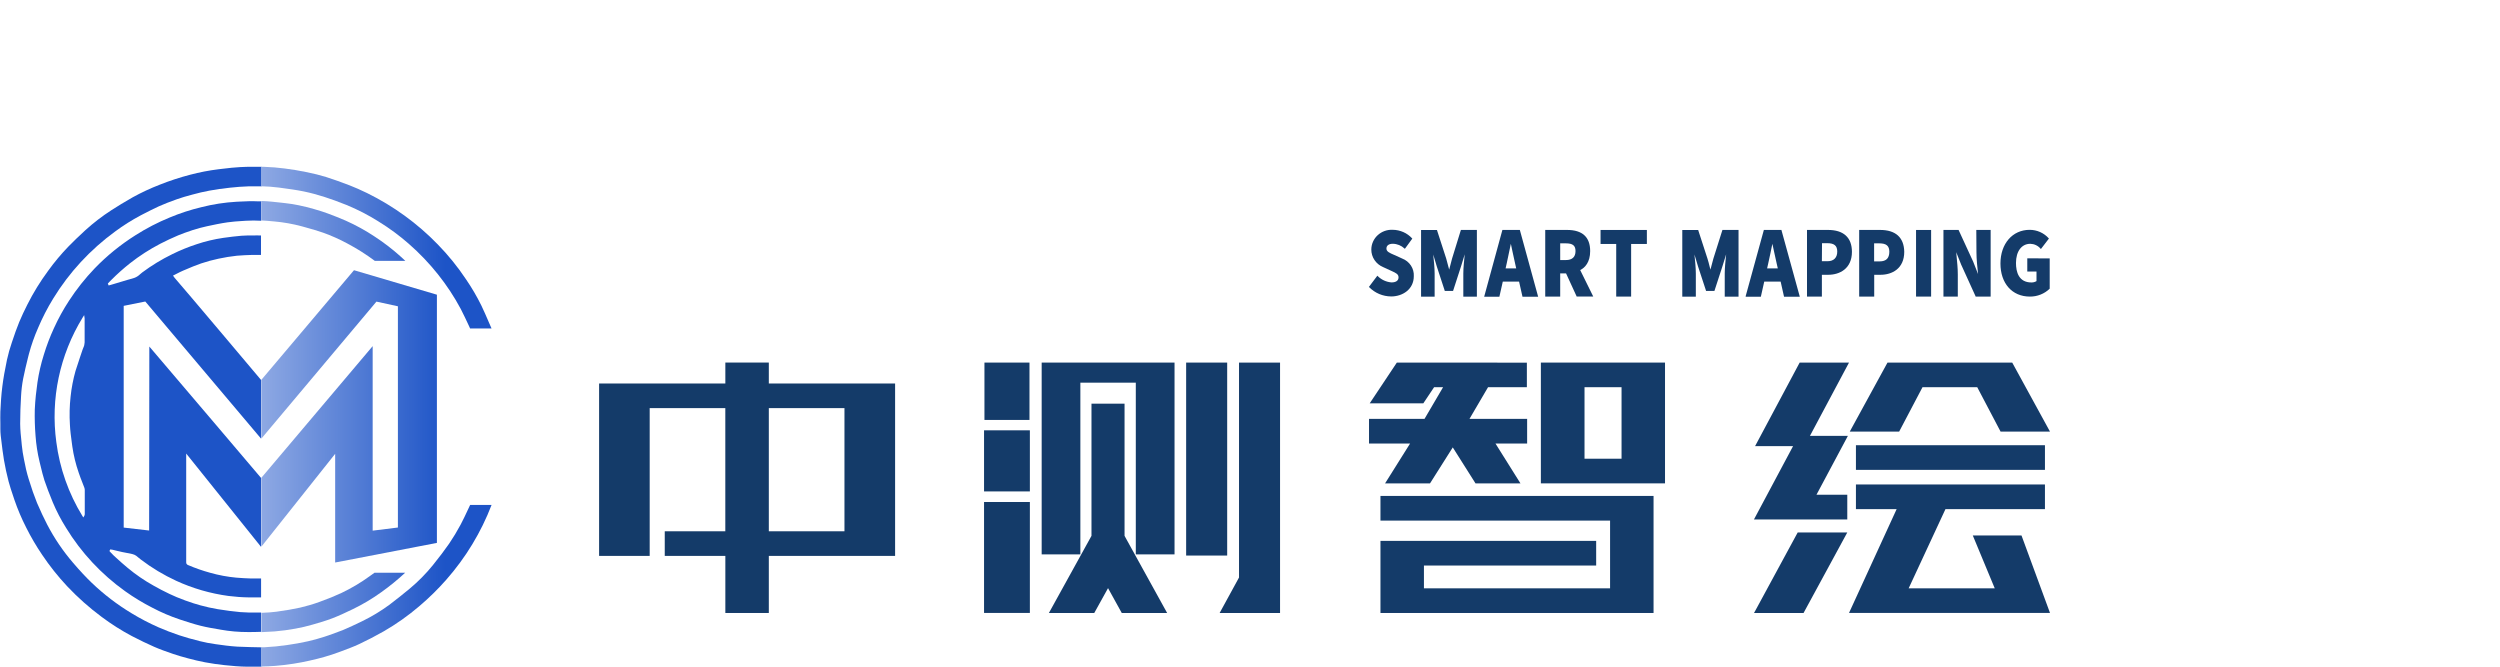 <svg width="150" height="40" viewBox="0 0 150 40" fill="none" xmlns="http://www.w3.org/2000/svg">
<g clip-path="url(#clip0_1060_6016)">
<path d="M14.246 38.799C13.786 38.771 13.326 38.706 12.92 38.648C12.604 38.605 12.291 38.544 11.982 38.467C11.497 38.346 11.103 38.233 10.741 38.112C10.307 37.965 9.892 37.806 9.51 37.639C8.955 37.394 8.417 37.113 7.9 36.799C7.034 36.278 6.231 35.664 5.505 34.969C5.157 34.635 4.803 34.256 4.392 33.777C3.784 33.071 3.26 32.299 2.832 31.476C2.649 31.123 2.425 30.654 2.221 30.174C2.051 29.755 1.886 29.284 1.719 28.734C1.605 28.361 1.515 27.983 1.44 27.567C1.381 27.284 1.337 26.998 1.308 26.711L1.292 26.542C1.253 26.178 1.214 25.803 1.21 25.43C1.21 24.848 1.233 24.266 1.263 23.776C1.281 23.423 1.323 23.071 1.389 22.724C1.473 22.293 1.581 21.858 1.684 21.437L1.735 21.238C1.878 20.703 2.063 20.178 2.287 19.67C2.543 19.065 2.845 18.479 3.19 17.917C4.149 16.348 5.414 14.979 6.913 13.886C7.399 13.527 7.912 13.203 8.447 12.919L8.612 12.834C8.909 12.681 9.223 12.52 9.528 12.381C9.833 12.242 10.187 12.107 10.62 11.952C10.887 11.859 11.174 11.771 11.548 11.674C11.872 11.587 12.218 11.499 12.566 11.438C12.946 11.368 13.353 11.309 13.786 11.263C14.173 11.219 14.549 11.193 14.903 11.181C15.18 11.181 15.438 11.181 15.691 11.181V10.008H15.194C14.918 10.008 14.655 10.008 14.405 10.026C14.071 10.042 13.733 10.082 13.406 10.121L13.115 10.155C12.538 10.226 11.967 10.336 11.406 10.485C10.788 10.646 10.181 10.845 9.589 11.08C9.029 11.297 8.485 11.55 7.961 11.839C7.485 12.105 7.029 12.393 6.685 12.611C6.127 12.972 5.6 13.377 5.111 13.822C4.736 14.16 4.384 14.511 4.118 14.779C3.671 15.241 3.259 15.733 2.885 16.253C2.414 16.89 1.999 17.565 1.644 18.27C1.467 18.623 1.298 18.971 1.153 19.324C1.009 19.678 0.866 20.073 0.71 20.551C0.593 20.89 0.496 21.235 0.419 21.584C0.289 22.207 0.199 22.712 0.142 23.172C0.073 23.701 0.044 24.237 0.022 24.699C0.01 24.942 0.022 25.19 0.022 25.428C0.022 25.519 0.022 25.609 0.022 25.698V25.742C0.022 25.874 0.03 26.007 0.044 26.139L0.077 26.411C0.124 26.808 0.171 27.205 0.238 27.602C0.305 27.999 0.403 28.456 0.518 28.897C0.594 29.183 0.691 29.471 0.785 29.749L0.866 29.993C1.061 30.561 1.296 31.115 1.57 31.651C1.853 32.218 2.174 32.765 2.531 33.291C2.976 33.955 3.476 34.583 4.024 35.169C4.658 35.842 5.352 36.459 6.097 37.012C6.671 37.442 7.279 37.828 7.914 38.165C8.399 38.418 8.836 38.626 9.251 38.809C9.609 38.966 9.975 39.093 10.382 39.234C10.649 39.325 10.944 39.412 11.286 39.502C11.628 39.591 11.947 39.672 12.303 39.738C12.71 39.813 13.095 39.869 13.459 39.907C13.904 39.953 14.378 39.998 14.848 40.002C15.133 40.002 15.412 40.002 15.681 40.002V38.84C15.245 38.833 14.775 38.821 14.246 38.799Z" fill="#1D54C7"/>
<path d="M14.442 12.093L14.187 12.105C13.477 12.146 12.774 12.255 12.085 12.43C11.437 12.585 10.802 12.791 10.187 13.048C9.466 13.343 8.774 13.702 8.12 14.12C7.227 14.684 6.407 15.35 5.678 16.106C5.108 16.701 4.595 17.348 4.146 18.036C3.802 18.562 3.499 19.113 3.239 19.684C2.999 20.204 2.795 20.739 2.629 21.286C2.457 21.831 2.329 22.388 2.246 22.952C2.183 23.401 2.11 23.99 2.087 24.58C2.075 25.101 2.09 25.622 2.132 26.141C2.169 26.668 2.25 27.191 2.374 27.705C2.399 27.799 2.421 27.894 2.443 27.987C2.509 28.263 2.578 28.547 2.665 28.819C2.804 29.236 2.97 29.651 3.133 30.052L3.164 30.132C3.387 30.664 3.655 31.178 3.963 31.669C4.871 33.156 6.077 34.45 7.508 35.473C8.027 35.844 8.575 36.176 9.146 36.466C9.664 36.74 10.205 36.971 10.763 37.159L10.861 37.192C11.243 37.318 11.64 37.447 12.037 37.546C12.434 37.645 12.8 37.705 13.176 37.768L13.239 37.78C13.782 37.877 14.333 37.925 14.885 37.923C15.113 37.923 15.382 37.923 15.665 37.909V36.75C15.607 36.75 15.55 36.75 15.492 36.75C15.133 36.762 14.775 36.754 14.417 36.726C13.998 36.688 13.553 36.63 13.056 36.549C12.707 36.49 12.361 36.413 12.02 36.319C11.75 36.247 11.457 36.152 11.123 36.031C10.73 35.886 10.435 35.765 10.167 35.634C9.839 35.483 9.52 35.308 9.223 35.143C8.664 34.833 8.137 34.471 7.648 34.063C7.406 33.865 7.17 33.648 6.942 33.442L6.832 33.342C6.773 33.288 6.716 33.23 6.663 33.17L6.594 33.094L6.566 33.064L6.584 33.027L6.596 33.001L6.618 32.963L6.69 32.975L6.753 32.985L6.956 33.035L7.331 33.122C7.422 33.142 7.516 33.158 7.607 33.176C7.699 33.194 7.833 33.219 7.943 33.245C8.024 33.264 8.101 33.298 8.169 33.344C8.224 33.384 8.277 33.43 8.328 33.474C8.366 33.508 8.406 33.541 8.448 33.571C9.105 34.071 9.817 34.499 10.57 34.847C11.562 35.303 12.62 35.61 13.707 35.757C14.115 35.809 14.526 35.839 14.938 35.844H15.038C15.223 35.844 15.481 35.844 15.665 35.844V34.709C15.563 34.709 15.398 34.709 15.298 34.709H15.282H15.064C14.773 34.697 14.472 34.687 14.177 34.659C13.647 34.61 13.123 34.512 12.613 34.367C12.158 34.243 11.712 34.088 11.28 33.902C11.245 33.889 11.216 33.866 11.196 33.835C11.177 33.804 11.168 33.768 11.172 33.732V27.213L15.66 32.808V28.672C15.66 28.672 10.37 22.44 8.96 20.792C8.96 22.352 8.948 31.831 8.948 31.831L7.422 31.655V18.351L8.718 18.091L15.662 26.316V22.795C15.662 22.795 11.058 17.327 10.482 16.675C10.467 16.658 10.453 16.639 10.44 16.62L10.38 16.535L10.446 16.503L10.623 16.413C10.749 16.348 10.869 16.288 10.997 16.233L11.127 16.179C11.432 16.048 11.748 15.915 12.067 15.806C12.408 15.691 12.756 15.596 13.109 15.522C13.474 15.443 13.844 15.383 14.216 15.343C14.374 15.327 14.537 15.319 14.688 15.312C14.952 15.296 15.347 15.286 15.66 15.298V14.128H15.589C15.471 14.128 15.349 14.118 15.229 14.128H15.144C14.928 14.128 14.71 14.128 14.495 14.144C14.139 14.172 13.784 14.219 13.392 14.273C12.849 14.353 12.315 14.48 11.797 14.654C11.295 14.818 10.807 15.017 10.336 15.25C9.701 15.56 9.097 15.927 8.533 16.348C8.489 16.38 8.447 16.415 8.407 16.453C8.312 16.546 8.2 16.619 8.075 16.668C7.984 16.697 7.89 16.725 7.797 16.751L7.636 16.797L6.822 17.041L6.665 17.087L6.519 17.128L6.47 17.013L6.561 16.916C6.602 16.874 6.641 16.832 6.682 16.793C7.033 16.441 7.404 16.11 7.795 15.8C8.365 15.351 8.978 14.956 9.626 14.62C9.963 14.446 10.324 14.277 10.694 14.12C10.94 14.015 11.219 13.922 11.569 13.802C11.86 13.711 12.143 13.634 12.413 13.576C12.806 13.491 13.227 13.401 13.654 13.34C13.945 13.298 14.242 13.278 14.529 13.26L14.751 13.245C15.058 13.226 15.366 13.226 15.673 13.245V12.079H15.435C15.109 12.061 14.769 12.077 14.442 12.093ZM4.195 25.48C4.212 25.845 4.262 26.218 4.311 26.578L4.34 26.794C4.417 27.327 4.545 27.851 4.722 28.361C4.787 28.559 4.865 28.758 4.938 28.944C4.979 29.048 5.019 29.143 5.058 29.254C5.075 29.299 5.085 29.346 5.086 29.393C5.086 29.879 5.086 30.364 5.086 30.849C5.085 30.888 5.073 30.926 5.052 30.96L4.999 31.047L4.944 30.96C4.113 29.603 3.58 28.092 3.379 26.524C3.025 23.93 3.582 21.295 4.96 19.05L5.05 18.907L5.078 19.106C5.08 19.13 5.08 19.154 5.078 19.177C5.078 19.314 5.078 19.449 5.078 19.586C5.078 19.9 5.078 20.226 5.078 20.543C5.075 20.655 5.048 20.765 4.999 20.865C4.982 20.903 4.967 20.941 4.954 20.98C4.901 21.141 4.846 21.302 4.791 21.463C4.704 21.723 4.612 21.993 4.531 22.257C4.389 22.76 4.29 23.274 4.236 23.794C4.173 24.354 4.16 24.918 4.195 25.48Z" fill="#1D54C7"/>
<path d="M17.608 39.823C17.94 39.774 18.263 39.706 18.562 39.641C18.9 39.565 19.193 39.492 19.457 39.416C19.765 39.329 20.068 39.23 20.34 39.127L20.481 39.075C20.839 38.942 21.209 38.805 21.557 38.642C22.035 38.418 22.528 38.161 23.018 37.883C23.777 37.446 24.492 36.941 25.154 36.374C25.736 35.882 26.281 35.347 26.782 34.776C27.949 33.45 28.867 31.934 29.494 30.297H28.208C28.166 30.384 28.125 30.471 28.084 30.561C27.942 30.866 27.795 31.182 27.633 31.486C27.425 31.875 27.197 32.252 26.949 32.618C26.672 33.015 26.359 33.432 25.966 33.918C25.555 34.423 25.096 34.889 24.595 35.308C24.21 35.634 23.781 35.965 23.344 36.301C22.837 36.671 22.298 36.996 21.732 37.272C21.315 37.471 20.941 37.653 20.589 37.798C20.194 37.959 19.797 38.092 19.494 38.195C19.103 38.32 18.782 38.41 18.477 38.477C18.052 38.571 17.636 38.646 17.242 38.7C16.788 38.768 16.331 38.813 15.872 38.835H15.669V39.99C15.964 39.99 16.249 39.966 16.507 39.953C16.884 39.927 17.258 39.875 17.608 39.823Z" fill="url(#paint0_linear_1060_6016)"/>
<path d="M16.737 11.255L16.867 11.273C17.315 11.332 17.779 11.396 18.229 11.487C18.658 11.577 19.082 11.691 19.498 11.827C19.879 11.948 20.273 12.093 20.782 12.295C21.453 12.57 22.098 12.902 22.709 13.288C23.353 13.684 23.962 14.132 24.528 14.629C25.168 15.188 25.755 15.803 26.282 16.465C26.799 17.114 27.256 17.807 27.645 18.536C27.816 18.864 27.972 19.205 28.125 19.529L28.206 19.707H29.492C29.437 19.588 29.384 19.463 29.331 19.338C29.187 19.001 29.037 18.653 28.876 18.32C28.61 17.783 28.307 17.265 27.968 16.769C27.469 16.018 26.9 15.314 26.267 14.666C25.047 13.408 23.613 12.365 22.027 11.585C21.639 11.396 21.295 11.245 20.973 11.12C20.446 10.921 20.005 10.759 19.582 10.626C19.198 10.508 18.809 10.41 18.416 10.332C17.962 10.238 17.51 10.163 17.079 10.109C16.674 10.056 16.267 10.023 15.858 10.01H15.669V11.175C16.026 11.183 16.383 11.21 16.737 11.255Z" fill="url(#paint1_linear_1060_6016)"/>
<path d="M16.448 13.286C17.008 13.335 17.562 13.433 18.104 13.578L18.393 13.659C18.721 13.751 19.06 13.846 19.386 13.961C19.884 14.139 20.368 14.355 20.832 14.605C21.411 14.911 21.964 15.261 22.487 15.651H24.318C24.222 15.56 24.133 15.476 24.041 15.395C23.558 14.96 23.041 14.561 22.495 14.204C21.938 13.833 21.35 13.509 20.737 13.236C20.389 13.086 20.033 12.943 19.677 12.812C19.443 12.724 19.191 12.645 18.863 12.55C18.535 12.454 18.218 12.379 17.929 12.317C17.67 12.262 17.408 12.22 17.144 12.192L16.904 12.164C16.513 12.121 16.108 12.073 15.709 12.061H15.677V13.227C15.923 13.241 16.171 13.258 16.448 13.286Z" fill="url(#paint2_linear_1060_6016)"/>
<path d="M22.586 18.097L23.874 18.377V31.651L22.36 31.839V20.768L15.677 28.672V32.806L20.11 27.229V27.406C20.11 27.467 20.11 33.587 20.11 33.732V33.751L26.214 32.574V17.682L21.239 16.213L15.677 22.795V26.321L22.586 18.097Z" fill="url(#paint3_linear_1060_6016)"/>
<path d="M16.479 37.885C16.899 37.85 17.317 37.794 17.732 37.717C18.075 37.655 18.415 37.576 18.749 37.478C19.118 37.375 19.541 37.25 19.942 37.097C20.342 36.944 20.796 36.73 21.162 36.553C21.758 36.265 22.328 35.927 22.863 35.542C23.372 35.181 23.856 34.786 24.312 34.363H22.471C22.387 34.421 22.306 34.48 22.224 34.54L22.169 34.58C21.645 34.96 21.086 35.292 20.499 35.572C20.108 35.755 19.673 35.934 19.168 36.114C18.791 36.251 18.405 36.365 18.013 36.456C17.585 36.549 17.117 36.631 16.588 36.702C16.326 36.736 16.031 36.758 15.683 36.77V37.929C15.935 37.917 16.208 37.905 16.479 37.885Z" fill="url(#paint4_linear_1060_6016)"/>
<path d="M61.769 21.755H59.067V25.196H61.769V21.755Z" fill="#143B69"/>
<path d="M73.631 21.755H71.169V33.333H73.631V21.755Z" fill="#143B69"/>
<path d="M62.5 33.263H64.822V22.96H68.148V33.263H70.472V21.755H62.5V33.263Z" fill="#143B69"/>
<path d="M74.341 34.651L73.178 36.779H76.803V21.755H74.341V34.651Z" fill="#143B69"/>
<path d="M61.792 25.819H59.043V29.485H61.792V25.819Z" fill="#143B69"/>
<path d="M61.792 30.12H59.043V36.776H61.792V30.12Z" fill="#143B69"/>
<path d="M67.473 32.151V32.149V24.219H65.489V32.149V32.151L65.119 32.822L62.934 36.779H65.656L66.482 35.288L67.306 36.779H70.028L67.843 32.822L67.473 32.151Z" fill="#143B69"/>
<path d="M46.129 23.01V21.753H43.521V23.01H35.946V33.354H38.981V31.766V24.487H43.519V31.877H39.885V33.354H43.521V36.779H46.129V33.354H53.706V23.01H46.129ZM50.668 31.877H46.129V24.487H50.668V31.877Z" fill="#143B69"/>
<path d="M82.828 31.236H96.605V35.3H85.436V33.932H95.77V32.453H82.828V36.779H99.213V29.756H82.828V31.236Z" fill="#143B69"/>
<path d="M85.801 29.002L87.166 26.844L88.509 28.968L88.529 29.002H91.227L89.728 26.611H91.628V25.132H88.169L89.284 23.23H91.612V21.759L83.811 21.755L82.183 24.199H85.4L86.047 23.23H86.586L85.471 25.132H82.141V26.611H84.605L83.105 29.002H85.801Z" fill="#143B69"/>
<path d="M92.452 29.002H99.901V21.755H92.452V29.002ZM97.293 23.232V27.523H95.071V23.232H97.293Z" fill="#143B69"/>
<path d="M122.697 26.713H111.356V28.192H122.697V26.713Z" fill="#143B69"/>
<path d="M121.289 32.127H118.367L119.684 35.298H114.52L116.727 30.549H122.697V29.069H111.356V30.549H113.798L110.941 36.777H123L121.305 32.169L121.289 32.127Z" fill="#143B69"/>
<path d="M113.948 25.898L115.35 23.232H118.634L120.017 25.863L120.035 25.898H123L120.733 21.755H113.25L110.985 25.898H113.948Z" fill="#143B69"/>
<path d="M105.301 36.672L105.238 36.781H108.212L110.837 31.948H107.862L105.301 36.672Z" fill="#143B69"/>
<path d="M110.837 31.166V29.685H108.988L110.874 26.151H108.597L110.941 21.755H107.98L105.305 26.768H107.584L105.238 31.166H110.837Z" fill="#143B69"/>
<path d="M84.13 15.512L83.697 15.313L83.646 15.293C83.369 15.174 83.186 15.095 83.186 14.914C83.186 14.733 83.327 14.626 83.571 14.626C83.831 14.631 84.079 14.732 84.267 14.908L84.291 14.93L84.739 14.315L84.724 14.301C84.579 14.142 84.401 14.014 84.203 13.926C84.004 13.838 83.789 13.791 83.571 13.788C83.406 13.779 83.24 13.802 83.085 13.857C82.93 13.912 82.787 13.997 82.666 14.107C82.545 14.217 82.449 14.35 82.382 14.498C82.316 14.645 82.28 14.805 82.279 14.966C82.276 15.194 82.344 15.417 82.473 15.607C82.601 15.797 82.785 15.945 83.001 16.032L83.506 16.264C83.764 16.382 83.912 16.453 83.912 16.642C83.912 16.83 83.768 16.945 83.489 16.945C83.177 16.92 82.884 16.785 82.665 16.566L82.641 16.542L82.148 17.198L82.134 17.215L82.151 17.231C82.322 17.405 82.526 17.544 82.753 17.64C82.98 17.735 83.224 17.785 83.471 17.787C84.147 17.787 84.828 17.368 84.828 16.57C84.841 16.345 84.78 16.121 84.655 15.931C84.53 15.741 84.346 15.594 84.13 15.512Z" fill="#143B69"/>
<path d="M87.123 15.518C87.091 15.631 87.062 15.746 87.032 15.867C87.001 15.989 86.979 16.066 86.95 16.177C86.932 16.11 86.916 16.042 86.897 15.979C86.859 15.826 86.82 15.669 86.775 15.522L86.224 13.822V13.8H85.264V17.799H86.078V16.409C86.078 16.09 86.033 15.631 85.994 15.27L86.21 15.994L86.682 17.436V17.456H87.184L87.658 15.994L87.884 15.258C87.846 15.621 87.799 16.086 87.799 16.409V17.799H88.613V13.796H87.654L87.123 15.518Z" fill="#143B69"/>
<path d="M91.19 13.796H90.144L89.06 17.767L89.05 17.803H89.963L90.167 16.898H91.145L91.349 17.803H92.289L91.2 13.832L91.19 13.796ZM90.972 16.102H90.336L90.403 15.802C90.484 15.44 90.572 15.008 90.651 14.628C90.688 14.793 90.724 14.968 90.759 15.137C90.808 15.363 90.857 15.595 90.905 15.802L90.972 16.102Z" fill="#143B69"/>
<path d="M95.41 15.065C95.41 14.223 94.942 13.796 94.021 13.796H92.714V17.795H93.612V16.405H93.964L94.594 17.776V17.793H95.595L94.812 16.205C95.095 16.062 95.41 15.738 95.41 15.065ZM94.531 15.065C94.531 15.423 94.328 15.603 93.956 15.603H93.612V14.601H93.956C94.365 14.601 94.531 14.736 94.531 15.065Z" fill="#143B69"/>
<path d="M96.033 14.638H96.973V17.795H97.868V14.638H98.812V13.798H96.033V14.638Z" fill="#143B69"/>
<path d="M102.802 15.518C102.77 15.631 102.739 15.746 102.709 15.867C102.678 15.989 102.656 16.066 102.627 16.177C102.609 16.11 102.593 16.042 102.574 15.979C102.536 15.826 102.497 15.669 102.45 15.522L101.897 13.822V13.8H100.937V17.799H101.75V16.409C101.75 16.086 101.706 15.639 101.667 15.268L101.885 15.994L102.359 17.436V17.456H102.865L103.341 15.994L103.569 15.258C103.529 15.631 103.484 16.084 103.484 16.409V17.799H104.312V13.796H103.346L102.802 15.518Z" fill="#143B69"/>
<path d="M106.886 13.796H105.832L104.741 17.767V17.803H105.651L105.854 16.898H106.839L107.042 17.803H107.988L106.894 13.832L106.886 13.796ZM106.668 16.102H106.027L106.094 15.802C106.178 15.438 106.265 15.008 106.342 14.628C106.381 14.795 106.418 14.972 106.454 15.143C106.501 15.367 106.55 15.597 106.599 15.802L106.668 16.102Z" fill="#143B69"/>
<path d="M109.677 13.796H108.42V17.795H109.313V16.487H109.692C110.375 16.487 111.116 16.125 111.116 15.107C111.114 14.251 110.615 13.796 109.677 13.796ZM109.321 14.591H109.635C110.056 14.591 110.235 14.742 110.235 15.097C110.235 15.452 110.031 15.673 109.657 15.673H109.313L109.321 14.591Z" fill="#143B69"/>
<path d="M112.803 13.796H111.551V17.795H112.453V16.487H112.831C113.515 16.487 114.255 16.125 114.255 15.107C114.239 14.251 113.743 13.796 112.803 13.796ZM113.36 15.107C113.36 15.49 113.167 15.683 112.784 15.683H112.447V14.601H112.76C113.179 14.601 113.36 14.751 113.36 15.107Z" fill="#143B69"/>
<path d="M115.867 13.798H114.963V17.795H115.867V13.798Z" fill="#143B69"/>
<path d="M118.587 15.129C118.587 15.55 118.642 16.054 118.684 16.445L118.391 15.7L117.514 13.796H116.607V17.795H117.468V16.459C117.468 16.108 117.429 15.714 117.394 15.367C117.394 15.286 117.378 15.206 117.372 15.129L117.669 15.875L118.534 17.777V17.795H119.439V13.796H118.578L118.587 15.129Z" fill="#143B69"/>
<path d="M121.637 15.498V16.292H122.19V16.866C122.1 16.922 121.994 16.951 121.887 16.948C121.12 16.948 120.959 16.312 120.959 15.78C120.959 15.079 121.295 14.628 121.818 14.628C121.935 14.631 122.05 14.657 122.155 14.707C122.26 14.756 122.353 14.827 122.428 14.914L122.455 14.94L122.935 14.313L122.921 14.297C122.779 14.137 122.603 14.01 122.406 13.922C122.209 13.835 121.996 13.79 121.779 13.79C120.748 13.79 120.027 14.623 120.027 15.81C120.027 16.997 120.721 17.795 121.793 17.795C122.014 17.797 122.232 17.756 122.436 17.674C122.64 17.593 122.826 17.473 122.982 17.321V15.506L121.637 15.498Z" fill="#143B69"/>
</g>
<defs>
<linearGradient id="paint0_linear_1060_6016" x1="15.756" y1="35.141" x2="26.719" y2="35.141" gradientUnits="userSpaceOnUse">
<stop stop-color="#8DA8E3"/>
<stop offset="1" stop-color="#1D54C7"/>
</linearGradient>
<linearGradient id="paint1_linear_1060_6016" x1="15.756" y1="14.863" x2="26.719" y2="14.863" gradientUnits="userSpaceOnUse">
<stop stop-color="#8DA8E3"/>
<stop offset="1" stop-color="#1D54C7"/>
</linearGradient>
<linearGradient id="paint2_linear_1060_6016" x1="15.756" y1="13.858" x2="26.719" y2="13.858" gradientUnits="userSpaceOnUse">
<stop stop-color="#8DA8E3"/>
<stop offset="1" stop-color="#1D54C7"/>
</linearGradient>
<linearGradient id="paint3_linear_1060_6016" x1="15.756" y1="24.979" x2="26.719" y2="24.979" gradientUnits="userSpaceOnUse">
<stop stop-color="#8DA8E3"/>
<stop offset="1" stop-color="#1D54C7"/>
</linearGradient>
<linearGradient id="paint4_linear_1060_6016" x1="15.756" y1="36.144" x2="26.719" y2="36.144" gradientUnits="userSpaceOnUse">
<stop stop-color="#8DA8E3"/>
<stop offset="1" stop-color="#1D54C7"/>
</linearGradient>
<clipPath id="clip0_1060_6016">
<rect width="123" height="30" fill="white" transform="translate(0 10)"/>
</clipPath>
</defs>
</svg>

